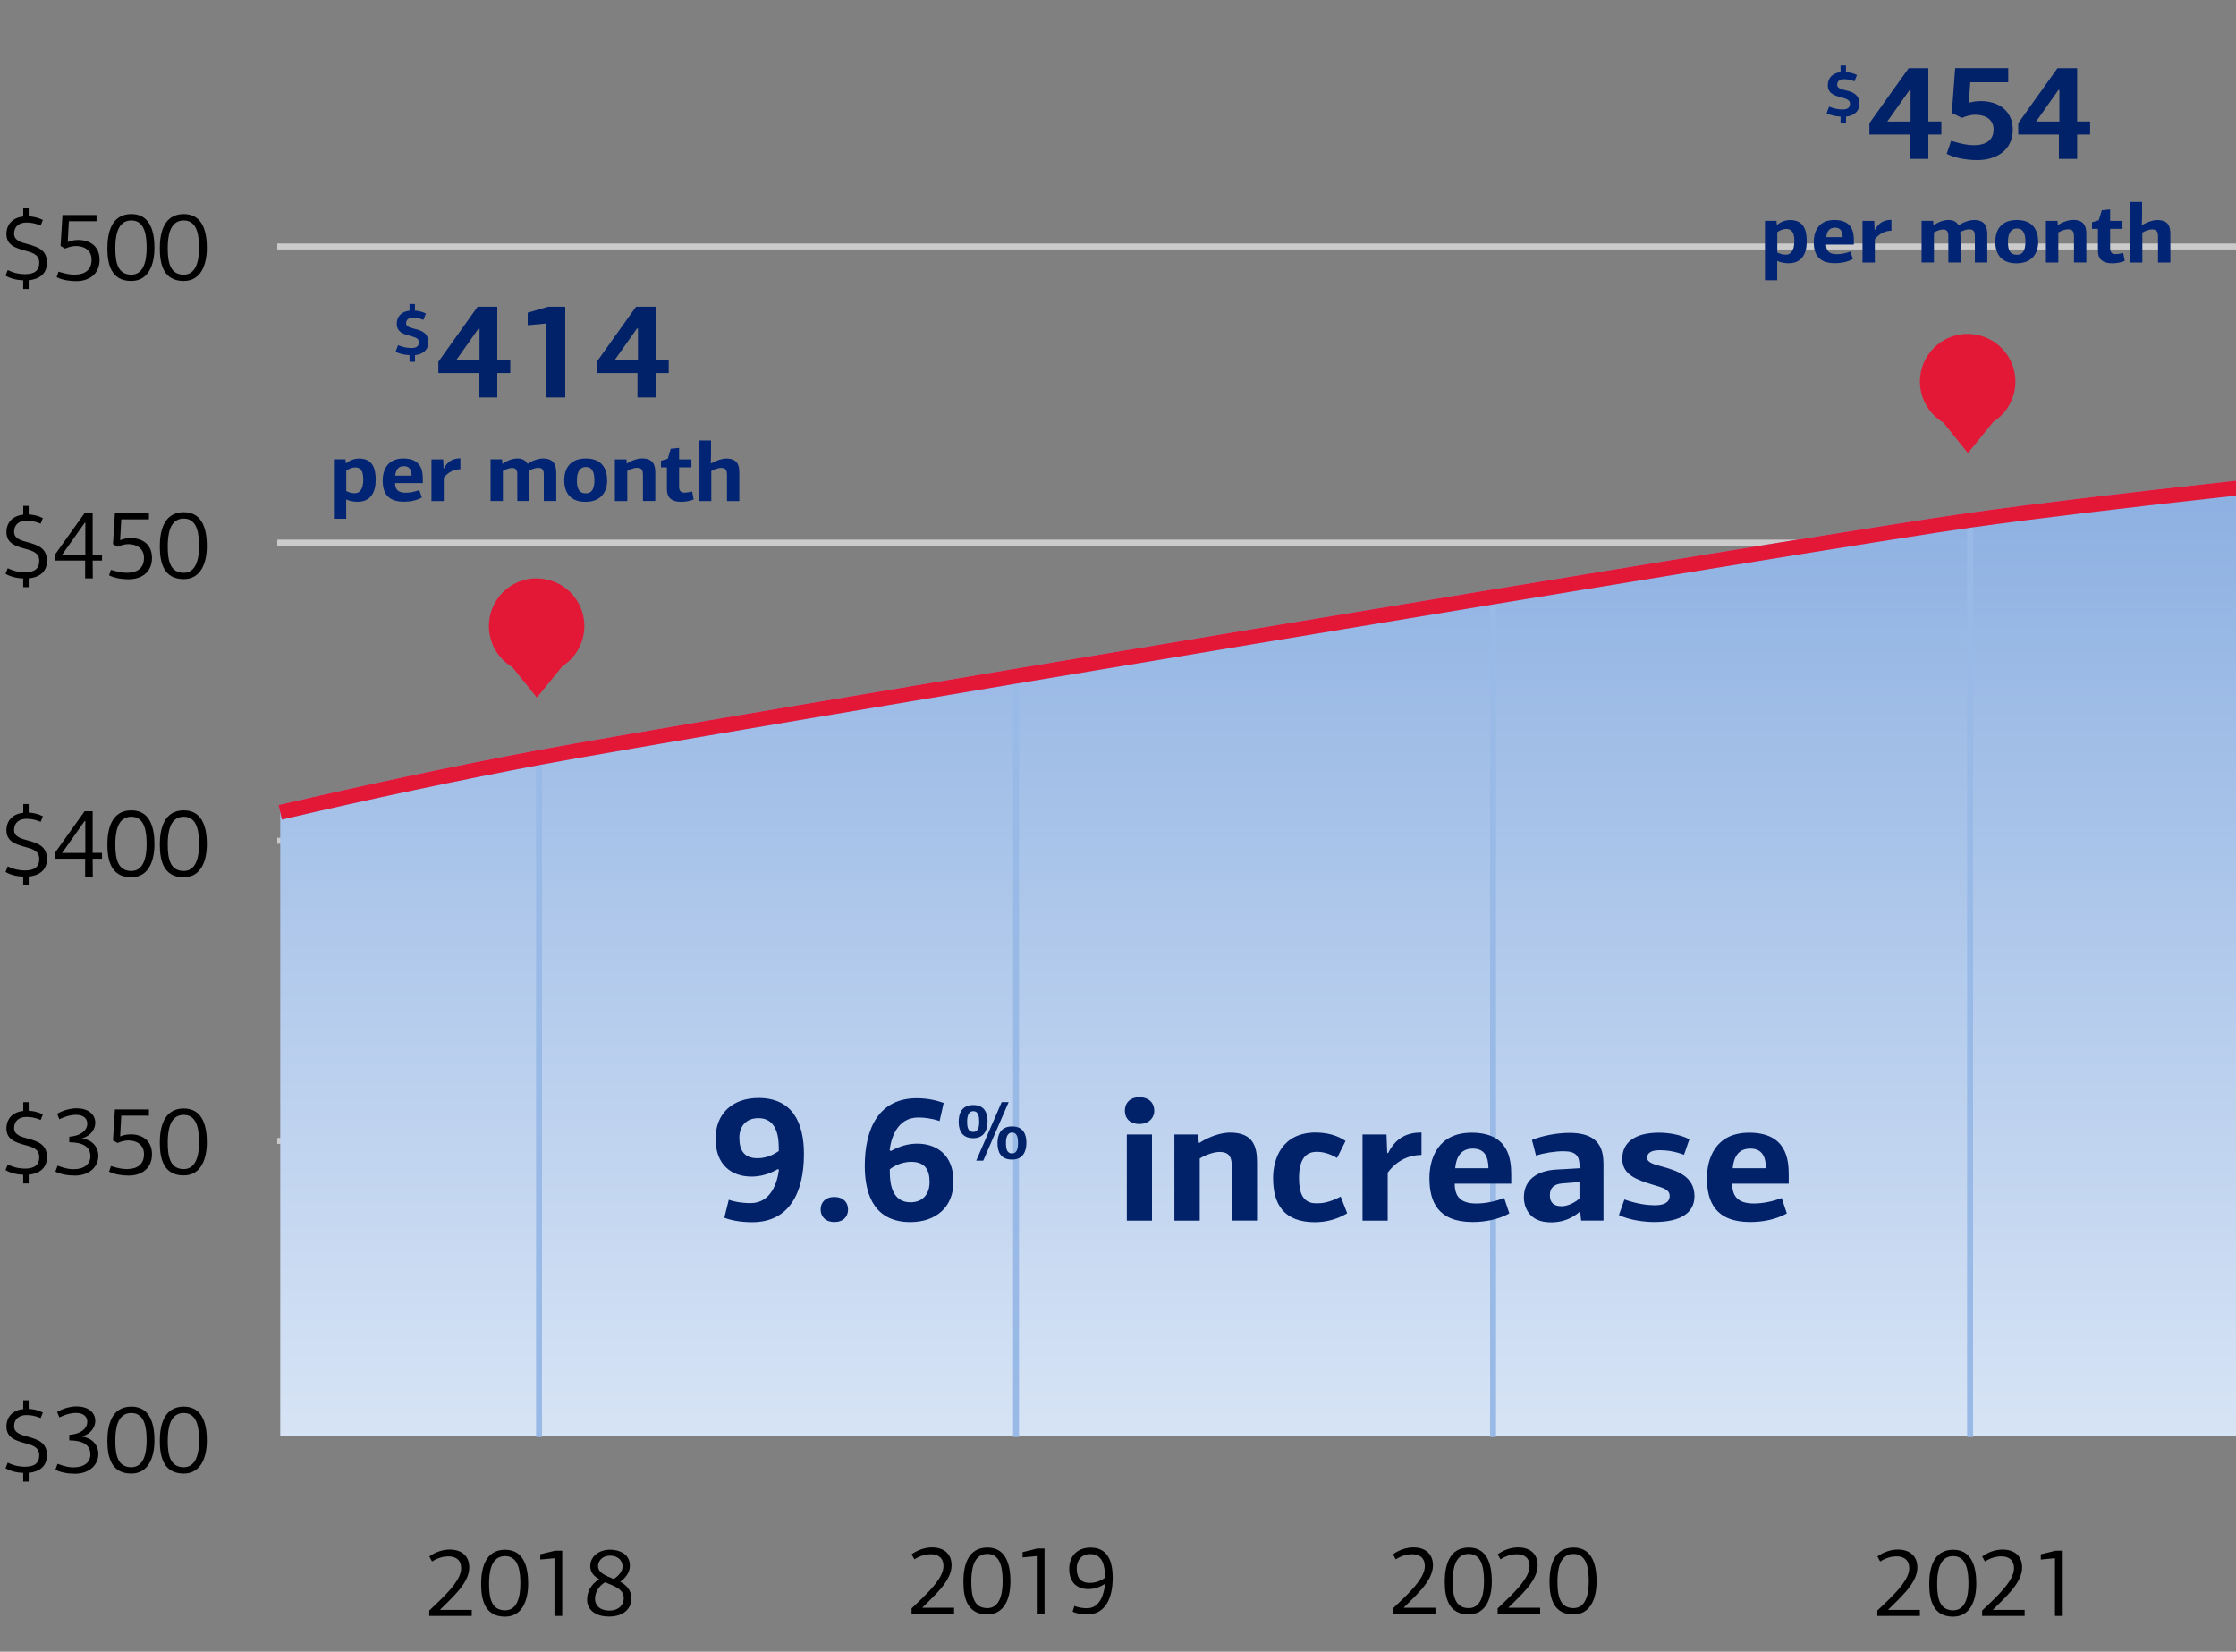 <?xml version="1.0" encoding="UTF-8"?><svg id="uuid-1347f463-513b-49c0-818a-7a4666870ca3" xmlns="http://www.w3.org/2000/svg" width="375" height="277" xmlns:xlink="http://www.w3.org/1999/xlink" viewBox="0 0 375 277"><rect x="0" y="0" width="375" height="277" fill="#808080" stroke="none"/><defs><linearGradient id="uuid-f8d9ec88-48c8-4778-af63-7e31d06e4111" x1="-1015.4" y1="1001.17" x2="-1015.4" y2="999.32" gradientTransform="translate(333465.49 159250.32) scale(328.2 -159.01)" gradientUnits="userSpaceOnUse"><stop offset="0" stop-color="#80a8e0" stop-opacity=".99"/><stop offset=".91" stop-color="#fcfdfe"/><stop offset="1" stop-color="#fff"/></linearGradient></defs><g id="uuid-6adaec43-c133-4343-a82e-13cee3e9d6a2"><g id="uuid-3313c9ee-c567-4353-a840-ef9103933e92"><g id="uuid-fda3e62c-b7d6-483c-bdb8-26d5fbf7ec20"><path id="uuid-349be586-61da-4497-8ecf-d80d0e489ce5" d="m3.9,198.47h.91v-1.47c1.78-.16,3.07-1.09,3.07-2.96,0-2.21-1.73-2.67-3.2-3.09-1.14-.3-2.32-.62-2.32-1.76,0-1.25.9-1.87,2.06-1.87.66,0,1.39.08,2.4.5l.37-.93c-.77-.4-1.65-.58-2.38-.61v-1.44h-.91v1.47c-1.7.18-2.82,1.25-2.82,2.93,0,1.94,1.62,2.38,3.36,2.86,1.23.34,2.14.72,2.14,1.94,0,1.42-.91,1.94-2.4,1.94-.74,0-1.7-.11-2.88-.69l-.37.94c.85.51,1.94.75,2.96.78v1.46Z"/><path id="uuid-e8ceeb69-274e-4de7-9bd5-222966543b38" d="m13.82,190.89c1.55-.45,2.16-1.68,2.16-2.59,0-1.25-.96-2.43-3.17-2.43-.93,0-2.13.29-3.23.91l.38.93c1.25-.61,2.14-.75,2.78-.75,1.33,0,1.9.67,1.9,1.49,0,.96-.86,2.03-3.02,2.18v.93c2.32.02,3.54.78,3.54,2.38-.02,1.28-1.04,2.14-2.8,2.14-.58,0-1.33-.06-2.7-.59l-.37.99c.82.43,2.03.67,3.26.67,2.46,0,3.94-1.5,3.94-3.31,0-1.54-1.07-2.67-2.67-2.9v-.05Z"/><path id="uuid-3b0185bc-933c-4451-814e-ad4462b9c2f3" d="m21.54,191.26c1.42,0,2.61.75,2.61,2.3,0,1.71-1.12,2.5-2.88,2.5-.66,0-1.49-.13-2.66-.5l-.32.93c.98.48,2.18.66,3.31.66,2.08,0,3.89-1.15,3.89-3.57s-1.78-3.34-3.55-3.34c-.99,0-1.47.24-1.79.35l.19-3.49h4.64v-1.04h-5.71c-.03.72-.29,4.46-.32,5.2l.77.43c.58-.27,1.25-.43,1.82-.43Z"/><path id="uuid-035608cb-f9a2-4ea3-abf2-6bdb977fbe9e" d="m34.69,191.58c0-2.34-.5-5.68-3.87-5.68s-4.02,3.22-4.02,5.73c0,2.75.67,5.49,4,5.49,2.98,0,3.89-2.86,3.89-5.54Zm-1.31.05c0,2.11-.5,4.43-2.56,4.43-2.24,0-2.69-1.97-2.69-4.4,0-1.9.27-4.69,2.69-4.69s2.56,2.91,2.56,4.66Z"/></g><g id="uuid-e930c0c8-e6b8-4ec9-b0fd-4bfdc4be0419"><path id="uuid-f676c072-7ece-4728-aa46-8dba607e182a" d="m3.9,248.47h.91v-1.47c1.78-.16,3.07-1.09,3.07-2.96,0-2.21-1.73-2.67-3.2-3.09-1.14-.3-2.32-.62-2.32-1.76,0-1.25.9-1.87,2.06-1.87.66,0,1.39.08,2.4.5l.37-.93c-.77-.4-1.65-.58-2.38-.61v-1.44h-.91v1.47c-1.7.18-2.82,1.25-2.82,2.93,0,1.94,1.62,2.38,3.36,2.86,1.23.34,2.14.72,2.14,1.94,0,1.42-.91,1.94-2.4,1.94-.74,0-1.7-.11-2.88-.69l-.37.94c.85.51,1.94.75,2.96.78v1.46Z"/><path id="uuid-ec621caf-04dc-402c-b5a4-3a8650b6a7f1" d="m13.82,240.89c1.55-.45,2.16-1.68,2.16-2.59,0-1.25-.96-2.43-3.17-2.43-.93,0-2.13.29-3.23.91l.38.93c1.25-.61,2.14-.75,2.78-.75,1.33,0,1.9.67,1.9,1.49,0,.96-.86,2.03-3.02,2.18v.93c2.32.02,3.54.78,3.54,2.38-.02,1.28-1.04,2.14-2.8,2.14-.58,0-1.33-.06-2.7-.59l-.37.99c.82.43,2.03.67,3.26.67,2.46,0,3.94-1.5,3.94-3.31,0-1.54-1.07-2.67-2.67-2.9v-.05Z"/><path id="uuid-602d0296-bfb7-4938-927d-cffe72834e52" d="m25.9,241.58c0-2.34-.5-5.68-3.87-5.68s-4.02,3.22-4.02,5.73c0,2.75.67,5.49,4,5.49,2.98,0,3.89-2.86,3.89-5.54Zm-1.31.05c0,2.11-.5,4.43-2.56,4.43-2.24,0-2.69-1.97-2.69-4.4,0-1.9.27-4.69,2.69-4.69s2.56,2.91,2.56,4.66Z"/><path id="uuid-09e832dd-7f9d-487b-936d-17260e376e3e" d="m34.69,241.58c0-2.34-.5-5.68-3.87-5.68s-4.02,3.22-4.02,5.73c0,2.75.67,5.49,4,5.49,2.98,0,3.89-2.86,3.89-5.54Zm-1.31.05c0,2.11-.5,4.43-2.56,4.43-2.24,0-2.69-1.97-2.69-4.4,0-1.9.27-4.69,2.69-4.69s2.56,2.91,2.56,4.66Z"/></g><g id="uuid-6ba720d6-4e78-43c6-98ec-4038680f6d44"><path id="uuid-46588e15-18cf-4b64-a4fd-8e8134e99736" d="m3.9,98.47h.91v-1.47c1.78-.16,3.07-1.09,3.07-2.96,0-2.21-1.73-2.67-3.2-3.09-1.14-.3-2.32-.62-2.32-1.76,0-1.25.9-1.87,2.06-1.87.66,0,1.39.08,2.4.5l.37-.93c-.77-.4-1.65-.58-2.38-.61v-1.44h-.91v1.47c-1.7.18-2.82,1.25-2.82,2.93,0,1.94,1.62,2.38,3.36,2.86,1.23.34,2.14.72,2.14,1.94,0,1.42-.91,1.94-2.4,1.94-.74,0-1.7-.11-2.88-.69l-.37.94c.85.51,1.94.75,2.96.78v1.46Z"/><path id="uuid-49785d1c-a3dc-4cf6-985f-4ae1fad5e86e" d="m14.18,86.06l-5.02,7.04v.91h5.12v2.99h1.28l-.02-2.99h1.57v-.98h-1.57v-6.98h-1.36Zm.13,1.6v5.38h-3.9l3.81-5.38h.1Z"/><path id="uuid-819920c6-4872-4b11-b5e3-d8096cbcb346" d="m21.54,91.26c1.42,0,2.61.75,2.61,2.3,0,1.71-1.12,2.5-2.88,2.5-.66,0-1.49-.13-2.66-.5l-.32.93c.98.48,2.18.66,3.31.66,2.08,0,3.89-1.15,3.89-3.57s-1.78-3.34-3.55-3.34c-.99,0-1.47.24-1.79.35l.19-3.49h4.64v-1.04h-5.71c-.03.72-.29,4.46-.32,5.2l.77.43c.58-.27,1.25-.43,1.82-.43Z"/><path id="uuid-286cae73-0eca-4901-967d-49537c56ba5c" d="m34.69,91.58c0-2.34-.5-5.68-3.87-5.68s-4.02,3.22-4.02,5.73c0,2.75.67,5.49,4,5.49,2.98,0,3.89-2.86,3.89-5.54Zm-1.31.05c0,2.11-.5,4.43-2.56,4.43-2.24,0-2.69-1.97-2.69-4.4,0-1.9.27-4.69,2.69-4.69s2.56,2.91,2.56,4.66Z"/></g><g id="uuid-c5de6746-f0c5-4f2d-bab5-a5ec7dd0d96c"><path id="uuid-d706ee07-16cd-4099-adcc-18215c2f6a61" d="m3.9,148.47h.91v-1.47c1.78-.16,3.07-1.09,3.07-2.96,0-2.21-1.73-2.67-3.2-3.09-1.14-.3-2.32-.62-2.32-1.76,0-1.25.9-1.87,2.06-1.87.66,0,1.39.08,2.4.5l.37-.93c-.77-.4-1.65-.58-2.38-.61v-1.44h-.91v1.47c-1.7.18-2.82,1.25-2.82,2.93,0,1.94,1.62,2.38,3.36,2.86,1.23.34,2.14.72,2.14,1.94,0,1.42-.91,1.94-2.4,1.94-.74,0-1.7-.11-2.88-.69l-.37.94c.85.51,1.94.75,2.96.78v1.46Z"/><path id="uuid-3bb3e03c-335d-49e3-a5e4-c99a31937f36" d="m14.18,136.06l-5.02,7.04v.91h5.12v2.99h1.28l-.02-2.99h1.57v-.98h-1.57v-6.98h-1.36Zm.13,1.6v5.38h-3.9l3.81-5.38h.1Z"/><path id="uuid-12393753-948f-4174-aaa7-0a95e79c58cb" d="m25.9,141.58c0-2.34-.5-5.68-3.87-5.68s-4.02,3.22-4.02,5.73c0,2.75.67,5.49,4,5.49,2.98,0,3.89-2.86,3.89-5.54Zm-1.31.05c0,2.11-.5,4.43-2.56,4.43-2.24,0-2.69-1.97-2.69-4.4,0-1.9.27-4.69,2.69-4.69s2.56,2.91,2.56,4.66Z"/><path id="uuid-71bdaf4d-598e-439d-a8ab-dc08b53587f4" d="m34.69,141.58c0-2.34-.5-5.68-3.87-5.68s-4.02,3.22-4.02,5.73c0,2.75.67,5.49,4,5.49,2.98,0,3.89-2.86,3.89-5.54Zm-1.31.05c0,2.11-.5,4.43-2.56,4.43-2.24,0-2.69-1.97-2.69-4.4,0-1.9.27-4.69,2.69-4.69s2.56,2.91,2.56,4.66Z"/></g><g id="uuid-03ea7431-4dd9-4340-b27b-da78d8001487"><path id="uuid-3df3545c-70a4-464f-bf05-eac27cba84dc" d="m3.9,48.47h.91v-1.47c1.78-.16,3.07-1.09,3.07-2.96,0-2.21-1.73-2.67-3.2-3.09-1.14-.3-2.32-.62-2.32-1.76,0-1.25.9-1.87,2.06-1.87.66,0,1.39.08,2.4.5l.37-.93c-.77-.4-1.65-.58-2.38-.61v-1.44h-.91v1.47c-1.7.18-2.82,1.25-2.82,2.93,0,1.94,1.62,2.38,3.36,2.86,1.23.34,2.14.72,2.14,1.94,0,1.42-.91,1.94-2.4,1.94-.74,0-1.7-.11-2.88-.69l-.37.94c.85.51,1.94.75,2.96.78v1.46Z"/><path id="uuid-2467d9ac-ce79-44b5-98e0-01297e4501aa" d="m12.75,41.26c1.42,0,2.61.75,2.61,2.3,0,1.71-1.12,2.5-2.88,2.5-.66,0-1.49-.13-2.66-.5l-.32.93c.98.48,2.18.66,3.31.66,2.08,0,3.89-1.15,3.89-3.57s-1.78-3.34-3.55-3.34c-.99,0-1.47.24-1.79.35l.19-3.49h4.64v-1.04h-5.71c-.03.72-.29,4.46-.32,5.2l.77.43c.58-.27,1.25-.43,1.82-.43Z"/><path id="uuid-8bd0a683-b0b9-4aac-81e7-c74a7dc6b1b3" d="m25.9,41.58c0-2.34-.5-5.68-3.87-5.68s-4.02,3.22-4.02,5.73c0,2.75.67,5.49,4,5.49,2.98,0,3.89-2.86,3.89-5.54Zm-1.31.05c0,2.11-.5,4.43-2.56,4.43-2.24,0-2.69-1.97-2.69-4.4,0-1.9.27-4.69,2.69-4.69s2.56,2.91,2.56,4.66Z"/><path id="uuid-fe4a2eb8-2b0f-4d08-8d3f-096dfa21873c" d="m34.69,41.58c0-2.34-.5-5.68-3.87-5.68s-4.02,3.22-4.02,5.73c0,2.75.67,5.49,4,5.49,2.98,0,3.89-2.86,3.89-5.54Zm-1.31.05c0,2.11-.5,4.43-2.56,4.43-2.24,0-2.69-1.97-2.69-4.4,0-1.9.27-4.69,2.69-4.69s2.56,2.91,2.56,4.66Z"/></g><line id="uuid-2fe6f43d-2be1-4875-83a2-0b5dd40bc749" x1="47" y1="41.34" x2="374.94" y2="41.34" style="fill:none; stroke:#cbcbcb; stroke-linecap:square;"/><line id="uuid-7c71bd8c-2af0-4687-97bf-83ee98527fd2" x1="47" y1="91" x2="375" y2="91" style="fill:none; stroke:#cbcbcb; stroke-linecap:square;"/><line id="uuid-9be85e2f-0999-45ae-be64-d8f1207f4181" x1="47" y1="141" x2="375" y2="141" style="fill:none; stroke:#cbcbcb; stroke-linecap:square;"/><line id="uuid-c16c9c28-00bb-4cd3-b139-ddb11cd2597f" x1="47" y1="191.34" x2="374.97" y2="191.34" style="fill:none; stroke:#cbcbcb; stroke-linecap:square;"/></g><path id="uuid-3a58fcd8-3467-4c69-9a36-cdabfb410bdd" d="m90.54,127.01c21.2-4.01,216.95-36.59,240.04-39.8,11.11-1.54,25.98-3.33,44.62-5.37l-.2,159.01H47v-104.63c14.89-3.47,29.4-6.54,43.54-9.21Z" style="fill:url(#uuid-f8d9ec88-48c8-4778-af63-7e31d06e4111); fill-rule:evenodd;"/><g id="uuid-0b6acf92-8123-436e-a3f1-daa3a8c65f2f"><g id="uuid-5af4331f-5b26-4d72-8019-980d04494108"><path id="uuid-937ace8c-7dda-43f4-a82b-01d6b220f6aa" d="m79.12,271v-1.01h-5.28s0-.03-.02-.05c1.65-1.71,4.88-4.32,4.88-7.06,0-2.03-1.38-3.01-3.28-3.01-.96,0-2.22.29-3.42,1.15.16.29.3.58.46.85,1.07-.69,2.08-.86,2.74-.86,1.26,0,2.14.62,2.14,2,0,1.74-1.94,3.82-3.81,5.62l-1.54,1.47v.9h7.12Z"/><path id="uuid-31a322ef-ea2e-4cd7-8bf9-c50018a86c88" d="m88.58,265.58c0-2.34-.5-5.68-3.87-5.68s-4.02,3.22-4.02,5.73c0,2.75.67,5.49,4,5.49,2.98,0,3.89-2.86,3.89-5.54Zm-1.31.05c0,2.11-.5,4.43-2.56,4.43-2.24,0-2.69-1.97-2.69-4.4,0-1.9.27-4.69,2.69-4.69s2.56,2.91,2.56,4.66Z"/><polygon id="uuid-8c90fe83-3932-4f9a-bbab-07dfb96c5f8e" points="92.99 271 94.29 271 94.29 260.06 93.07 260.06 90.61 260.66 90.61 261.54 92.99 261.32 92.99 271"/><path id="uuid-af16913e-720c-4c0f-b0e6-267d181381d5" d="m100.29,262.63c0-.61.51-1.73,2.02-1.73s2.1.99,2.1,1.79c0,.64-.35,1.34-1.47,2.13-1.34-.58-2.64-1.02-2.64-2.19Zm1.92,7.47c-1.71,0-2.42-.96-2.42-1.97,0-.91.42-1.98,1.68-2.78,1.89.77,3.14,1.26,3.14,2.69,0,1.06-.8,2.06-2.4,2.06Zm3.42-7.57c0-1.92-1.78-2.64-3.3-2.64-1.98,0-3.34,1.22-3.34,2.72,0,1.02.5,1.65,1.5,2.24-1.49.9-2.03,2.26-2.03,3.42,0,1.6,1.25,2.83,3.7,2.83s3.73-1.36,3.73-3.02c0-1.33-.78-2.24-1.87-2.8,1.26-.93,1.62-1.92,1.62-2.75Z"/></g><g id="uuid-2a37724a-9a40-475d-a787-3e38af4b0fd0"><path id="uuid-f5e01fad-9fd7-4f4f-8089-ec4d128582cb" d="m160.01,270.64v-1.01h-5.28s0-.03-.02-.05c1.65-1.71,4.88-4.32,4.88-7.06,0-2.03-1.38-3.01-3.28-3.01-.96,0-2.22.29-3.42,1.15.16.29.3.58.46.85,1.07-.69,2.08-.86,2.74-.86,1.26,0,2.14.62,2.14,2,0,1.74-1.94,3.82-3.81,5.62l-1.54,1.47v.9h7.12Z"/><path id="uuid-9ce7d136-8e8a-4ee8-a263-c81c7135ff58" d="m169.46,265.21c0-2.34-.5-5.68-3.87-5.68s-4.02,3.22-4.02,5.73c0,2.75.67,5.49,4,5.49,2.98,0,3.89-2.86,3.89-5.54Zm-1.31.05c0,2.11-.5,4.43-2.56,4.43-2.24,0-2.69-1.97-2.69-4.4,0-1.9.27-4.69,2.69-4.69s2.56,2.91,2.56,4.66Z"/><polygon id="uuid-7211aaf3-cf10-40e1-9595-dde6a6211325" points="173.88 270.64 175.18 270.64 175.18 259.69 173.96 259.69 171.5 260.3 171.5 261.18 173.88 260.96 173.88 270.64"/><path id="uuid-51998a8e-6c6b-4cf1-b56a-60e04484a515" d="m185.3,265.73c-.08,1.2-.66,3.98-2.99,3.98-.51,0-1.33-.06-2.13-.38l-.29.96c.45.24,1.38.46,2.46.46,2.91,0,4.26-2.56,4.26-6.11,0-2.82-.82-5.1-3.71-5.1-2.14,0-3.58,1.33-3.58,3.57,0,2.42,1.46,3.39,3.18,3.39,1.06,0,1.98-.34,2.72-.82l.08.05Zm-4.72-2.7c0-1.41.82-2.4,2.29-2.4,2.16,0,2.43,2.24,2.43,3.6v.38c-.11.05-.99.85-2.54.85-1.65,0-2.18-1.01-2.18-2.43Z"/></g><g id="uuid-94152d05-6453-4143-8bca-00223f5ac857"><path id="uuid-bc564cb3-d951-40ef-ba39-d47a417981c5" d="m240.74,270.64v-1.01h-5.28s0-.03-.02-.05c1.65-1.71,4.88-4.32,4.88-7.06,0-2.03-1.38-3.01-3.28-3.01-.96,0-2.22.29-3.42,1.15.16.29.3.58.46.85,1.07-.69,2.08-.86,2.74-.86,1.26,0,2.14.62,2.14,2,0,1.74-1.94,3.82-3.81,5.62l-1.54,1.47v.9h7.12Z"/><path id="uuid-5d6aa31d-ca36-4383-8bcf-31f0c8bf6760" d="m250.19,265.21c0-2.34-.5-5.68-3.87-5.68s-4.02,3.22-4.02,5.73c0,2.75.67,5.49,4,5.49,2.98,0,3.89-2.86,3.89-5.54Zm-1.31.05c0,2.11-.5,4.43-2.56,4.43-2.24,0-2.69-1.97-2.69-4.4,0-1.9.27-4.69,2.69-4.69s2.56,2.91,2.56,4.66Z"/><path id="uuid-d3698c5d-4053-4a64-9f27-651e85b4f971" d="m258.3,270.64v-1.01h-5.28s0-.03-.02-.05c1.65-1.71,4.88-4.32,4.88-7.06,0-2.03-1.38-3.01-3.28-3.01-.96,0-2.22.29-3.42,1.15.16.29.3.58.46.85,1.07-.69,2.08-.86,2.74-.86,1.26,0,2.14.62,2.14,2,0,1.74-1.94,3.82-3.81,5.62l-1.54,1.47v.9h7.12Z"/><path id="uuid-1fd82a98-fe65-40a2-a4b4-a2f35fc16628" d="m267.76,265.21c0-2.34-.5-5.68-3.87-5.68s-4.02,3.22-4.02,5.73c0,2.75.67,5.49,4,5.49,2.98,0,3.89-2.86,3.89-5.54Zm-1.31.05c0,2.11-.5,4.43-2.56,4.43-2.24,0-2.69-1.97-2.69-4.4,0-1.9.27-4.69,2.69-4.69s2.56,2.91,2.56,4.66Z"/></g><g id="uuid-10c8b77c-57d2-49cd-a38f-32a974639013"><path id="uuid-fa7e83ca-e283-4a8c-b7ac-7383fff841e3" d="m321.98,271v-1.01h-5.28s0-.03-.02-.05c1.65-1.71,4.88-4.32,4.88-7.06,0-2.03-1.38-3.01-3.28-3.01-.96,0-2.22.29-3.42,1.15.16.29.3.58.46.85,1.07-.69,2.08-.86,2.74-.86,1.26,0,2.14.62,2.14,2,0,1.74-1.94,3.82-3.81,5.62l-1.54,1.47v.9h7.12Z"/><path id="uuid-b127ee70-6239-4283-bd55-d5df96c3644d" d="m331.44,265.58c0-2.34-.5-5.68-3.87-5.68s-4.02,3.22-4.02,5.73c0,2.75.67,5.49,4,5.49,2.98,0,3.89-2.86,3.89-5.54Zm-1.31.05c0,2.11-.5,4.43-2.56,4.43-2.24,0-2.69-1.97-2.69-4.4,0-1.9.27-4.69,2.69-4.69s2.56,2.91,2.56,4.66Z"/><path id="uuid-bc869723-f5eb-4459-adeb-a68819a3263c" d="m339.55,271v-1.01h-5.28s0-.03-.02-.05c1.65-1.71,4.88-4.32,4.88-7.06,0-2.03-1.38-3.01-3.28-3.01-.96,0-2.22.29-3.42,1.15.16.29.3.58.46.85,1.07-.69,2.08-.86,2.74-.86,1.26,0,2.14.62,2.14,2,0,1.74-1.94,3.82-3.81,5.62l-1.54,1.47v.9h7.12Z"/><polygon id="uuid-8c101348-6637-450a-a994-286dc5cf72d7" points="344.64 271 345.94 271 345.94 260.06 344.72 260.06 342.26 260.66 342.26 261.54 344.64 261.32 344.64 271"/></g><line id="uuid-2cece583-ba50-4bf5-9552-75bfac52ab6e" x1="90.4" y1="127" x2="90.4" y2="241" style="fill:none; stroke:#99bae7;"/><line id="uuid-8e1dda09-3870-46f8-ba67-e38590196985" x1="250.4" y1="100.5" x2="250.4" y2="241" style="fill:none; stroke:#99bae7;"/><line id="uuid-fb608f6c-0402-4e98-bdc0-59857925a514" x1="170.4" y1="113.5" x2="170.4" y2="241" style="fill:none; stroke:#99bae7;"/><line id="uuid-da0a3dbf-9213-49e3-ae6b-c559b3411373" x1="330.4" y1="87" x2="330.4" y2="241" style="fill:none; stroke:#99bae7;"/></g><g id="uuid-6e28ea65-073f-4c52-999b-3c8324632f2f"><path id="uuid-3326d4b6-3d3b-4ba8-89a7-20753f76624c" d="m47,136.22c14.89-3.47,29.4-6.54,43.54-9.21,21.2-4.01,216.95-36.59,240.04-39.8,11.11-1.54,25.98-3.33,44.62-5.37" style="fill:none; stroke:#80a8e0; stroke-width:2.5px;"/><path id="uuid-9f35a1ee-237c-411b-943b-7aa43fc5e024" d="m47,136.22c14.89-3.47,29.4-6.54,43.54-9.21,21.2-4.01,216.95-36.59,240.04-39.8,11.11-1.54,25.98-3.33,44.62-5.37" style="fill:none; stroke:#e31837; stroke-width:2.5px;"/><path id="uuid-eafad157-b9fd-4153-a940-d875132734ed" d="m89.99,97c1.58,0,3.13.47,4.45,1.34,1.32.88,2.34,2.13,2.95,3.59.61,1.46.77,3.07.46,4.62-.31,1.55-1.07,2.98-2.19,4.1-.41.41-.86.77-1.35,1.08l-4.27,5.26-4.1-5.1c-1.03-.61-1.92-1.44-2.6-2.45-.88-1.32-1.35-2.86-1.35-4.45,0-1.05.2-2.09.61-3.06.4-.97.99-1.85,1.73-2.6.74-.74,1.62-1.33,2.59-1.73.97-.4,2.01-.61,3.06-.61Z" style="fill:#e31837; fill-rule:evenodd;"/><path id="uuid-b1a796df-f402-4283-a2b0-14da904b0914" d="m329.99,56c1.58,0,3.13.47,4.45,1.34,1.32.88,2.34,2.13,2.95,3.59.61,1.46.77,3.07.46,4.62-.31,1.55-1.07,2.98-2.19,4.1-.41.41-.86.77-1.35,1.08l-4.27,5.26-4.1-5.1c-1.03-.61-1.92-1.44-2.6-2.45-.88-1.32-1.35-2.86-1.35-4.45,0-1.05.2-2.09.61-3.06.4-.97.99-1.85,1.73-2.6.74-.74,1.62-1.33,2.59-1.73.97-.4,2.01-.61,3.06-.61Z" style="fill:#e31837; fill-rule:evenodd;"/></g><g id="uuid-c47556f2-62c8-480a-b6bf-13da8cdeb919"><g id="uuid-0fd32b9a-efd8-49ce-ba2d-27f16775653d"><path id="uuid-743d8925-3f29-491d-a011-46872b805b0b" d="m80.1,51.44l-6.58,9.22v1.9h6.82v4.09h3.06v-4.09h2.18v-2.19h-2.18v-8.93h-3.31Zm.32,3.65v5.29h-3.9l3.74-5.29h.16Z" style="fill:#012169;"/><polygon id="uuid-6721fafa-08ea-4f70-a444-128f70c1c190" points="91.65 66.65 94.8 66.65 94.8 51.44 91.94 51.44 88.5 52.44 88.5 54.54 91.65 54.25 91.65 66.65" style="fill:#012169;"/><path id="uuid-cf786c3d-7021-4f85-8007-b7a71957fc07" d="m106.67,51.44l-6.58,9.22v1.9h6.82v4.09h3.06v-4.09h2.18v-2.19h-2.18v-8.93h-3.31Zm.32,3.65v5.29h-3.9l3.74-5.29h.16Z" style="fill:#012169;"/></g><g id="uuid-eb33d9a4-a8b2-4a3f-8631-75c1de7eece4"><path id="uuid-88cbeae3-ba5a-4b29-90e6-b11428c9b692" d="m68.69,60.67h.91v-1.11c1.36-.14,2.24-.92,2.24-2.14,0-1.71-1.38-2.05-2.33-2.28-.72-.18-1.4-.35-1.4-.92,0-.61.43-.93,1.08-.93.51,0,1.01.03,1.82.35l.42-1.06c-.55-.3-1.24-.44-1.84-.49v-1.11h-.91v1.12c-1.37.15-2.14,1-2.14,2.18,0,1.49,1.22,1.78,2.57,2.14.69.2,1.15.41,1.15.98,0,.7-.5.96-1.24.96-.47,0-1.28-.06-2.26-.48l-.42,1.11c.69.36,1.54.53,2.34.56v1.09Z" style="fill:#012574;"/></g><g id="uuid-5a373498-40f0-49b6-8be1-1c2091f2d192"><path id="uuid-253caafe-d718-4988-827a-6ca504f3a637" d="m57.98,77.63l-.04-.6h-1.94v9.97h2.06v-3.26c.58.33,1.43.41,1.91.41,2.23,0,3.04-1.62,3.04-3.68s-.61-3.57-2.81-3.57c-.65,0-1.45.23-2.14.78l-.07-.06Zm1.51,5.09c-.48,0-1.1-.18-1.42-.38v-3.41c.32-.26,1.01-.54,1.46-.54.78,0,1.4.37,1.4,2,0,1.82-.72,2.33-1.45,2.33Z" style="fill:#012574;"/><path id="uuid-64f468e3-6601-438d-a6a2-b7d115697ae8" d="m67.65,76.89c-2.81,0-3.47,2.15-3.47,3.68,0,1.92.69,3.57,3.56,3.57.98,0,2.07-.18,3.01-.7l-.42-1.25c-.74.27-1.52.44-2.29.44-1.27,0-1.78-.54-1.78-1.61h4.65v-.72c0-1.25-.2-3.41-3.26-3.41Zm.09,1.29c.98,0,1.27.67,1.29,1.59h-2.74c.07-.84.42-1.59,1.45-1.59Z" style="fill:#012574;"/><path id="uuid-e07e5339-88b2-49ac-a66a-a193b058632f" d="m74.39,78.53l-.06-1.49h-1.97v6.99h2.07v-3.9c.84-1.09,1.85-1.42,2.78-1.44v-1.82c-1.03,0-2.07.31-2.75,1.68l-.07-.03Z" style="fill:#012574;"/><path id="uuid-9e3a3dc9-e376-4769-851f-078db117cdd8" d="m93.29,84.03v-4.68c0-1.31-.35-2.46-2.24-2.46-.75,0-1.87.38-2.56.91-.36-.63-.91-.91-1.72-.91-.68,0-1.65.28-2.46.88l-.06-.03-.04-.71h-1.94v6.99h2.07v-5.03c.49-.3,1.09-.51,1.56-.51.55,0,.85.33.85.98,0,1.52.01,3.04.01,4.56h2.04v-4.17c0-.26-.01-.61-.06-.91.41-.27,1.07-.48,1.52-.48.74,0,.94.37.94,1.14v4.42h2.08Z" style="fill:#012574;"/><path id="uuid-bbdd68f2-96ee-4364-b422-390a162c09e2" d="m101.82,80.53c0-1.95-.91-3.64-3.56-3.64s-3.63,1.69-3.63,3.65.91,3.62,3.55,3.62,3.65-1.69,3.65-3.64Zm-2.14.01c0,1.15-.25,2.19-1.42,2.19-1.26,0-1.51-.95-1.51-2.19,0-1.09.32-2.22,1.51-2.22s1.42,1.11,1.42,2.22Z" style="fill:#012574;"/><path id="uuid-90a818d9-82c2-40ee-9226-df0f35e03320" d="m109.9,84.03v-4.75c0-1.31-.35-2.4-2.23-2.4-.68,0-1.68.3-2.5.84l-.06-.03-.04-.65h-1.95v6.99h2.08v-5.05c.48-.28,1.14-.53,1.62-.53.9,0,1.01.53,1.01,1.25v4.32h2.07Z" style="fill:#012574;"/><path id="uuid-3f235c73-aeaf-4f99-9a2b-08ea7d71100c" d="m112.49,75.26c-.09.24-.41,1.44-.51,1.68l-1.13.33v1.11h1v3.7c0,1.11.48,2.08,2.46,2.08.61,0,1.42-.13,2.03-.4l-.26-1.32c-.52.11-.97.18-1.23.18-.74,0-.96-.34-.96-1.08v-3.16h2.07v-1.34h-2.07v-1.92l-1.4.14Z" style="fill:#012574;"/><path id="uuid-6cd1eb7c-0eac-4162-b04a-ca7d96804290" d="m119.21,77.63l.04-1.49v-2.27h-2.04v10.16h2.08v-5.03c.48-.28,1.14-.53,1.62-.53.93,0,1.01.54,1.01,1.25v4.31h2.07v-4.73c0-1.31-.3-2.4-2.23-2.4-.67,0-1.65.33-2.45.8l-.12-.06Z" style="fill:#012574;"/></g></g><g id="uuid-d827d6fb-c467-4c7a-a93f-722a4a8ef28f"><g id="uuid-9eb66ad7-b073-478e-a10b-af529a6781d3"><path id="uuid-c8147abc-ee71-4aec-a8f5-37ce6dffafac" d="m320.1,11.44l-6.58,9.22v1.9h6.82v4.09h3.06v-4.09h2.18v-2.19h-2.18v-8.93h-3.31Zm.32,3.65v5.29h-3.9l3.74-5.29h.16Z" style="fill:#012169;"/><path id="uuid-12087dcc-1c55-42c5-afe5-8fa0ede2894d" d="m331.32,19.25c1.62,0,3.02.77,3.02,2.45,0,1.79-1.24,2.65-3.31,2.65-.95,0-2.03-.18-3.81-.73l-.74,2.17c1.58.84,3.76,1.06,5.11,1.06,3.27,0,5.97-1.68,5.97-5.09,0-3.23-2.43-4.8-5.4-4.8-.95,0-1.6.2-1.96.27l.23-3.43h6.37v-2.37h-8.9l-.56,7.52,1.69.82c.79-.33,1.58-.53,2.3-.53Z" style="fill:#012169;"/><path id="uuid-846b478f-854a-401b-9fbb-dfc0cec037d2" d="m345.06,11.44l-6.58,9.22v1.9h6.82v4.09h3.06v-4.09h2.18v-2.19h-2.18v-8.93h-3.31Zm.32,3.65v5.29h-3.9l3.74-5.29h.16Z" style="fill:#012169;"/></g><g id="uuid-05025c02-4683-480d-8be2-4b9715bf103d"><path id="uuid-9b0dd9bc-3742-4944-a8ae-59067aa75e6e" d="m308.69,20.67h.91v-1.11c1.36-.14,2.24-.92,2.24-2.14,0-1.71-1.38-2.05-2.33-2.28-.72-.18-1.4-.35-1.4-.92,0-.61.43-.93,1.08-.93.51,0,1.01.03,1.82.35l.42-1.06c-.55-.3-1.24-.44-1.84-.49v-1.11h-.91v1.12c-1.37.15-2.14,1-2.14,2.18,0,1.49,1.22,1.78,2.57,2.14.69.2,1.15.41,1.15.98,0,.7-.5.96-1.24.96-.47,0-1.28-.06-2.26-.48l-.42,1.11c.69.36,1.54.53,2.34.56v1.09Z" style="fill:#012574;"/></g><g id="uuid-0c3b434f-2e7b-4012-bdc3-cd15497f63ef"><path id="uuid-a7f3fd52-0ebd-4923-a3ea-925648d12e67" d="m297.98,37.63l-.04-.6h-1.94v9.97h2.06v-3.26c.58.33,1.43.41,1.91.41,2.23,0,3.04-1.62,3.04-3.68s-.61-3.57-2.81-3.57c-.65,0-1.45.23-2.14.78l-.07-.06Zm1.51,5.09c-.48,0-1.1-.18-1.42-.38v-3.41c.32-.26,1.01-.54,1.46-.54.78,0,1.4.37,1.4,2,0,1.82-.72,2.33-1.45,2.33Z" style="fill:#012574;"/><path id="uuid-84895e52-2473-43cc-b2ab-229cd8c8cae5" d="m307.65,36.89c-2.81,0-3.47,2.15-3.47,3.68,0,1.92.69,3.57,3.56,3.57.98,0,2.07-.18,3.01-.7l-.42-1.25c-.74.27-1.52.44-2.29.44-1.27,0-1.78-.54-1.78-1.61h4.65v-.72c0-1.25-.2-3.41-3.26-3.41Zm.09,1.29c.98,0,1.27.67,1.29,1.59h-2.74c.07-.84.42-1.59,1.45-1.59Z" style="fill:#012574;"/><path id="uuid-2b447f48-7356-4e14-8024-4948508bf921" d="m314.39,38.53l-.06-1.49h-1.97v6.99h2.07v-3.9c.84-1.09,1.85-1.42,2.78-1.44v-1.82c-1.03,0-2.07.31-2.75,1.68l-.07-.03Z" style="fill:#012574;"/><path id="uuid-0ffbb609-80e7-4e9d-b7e4-1b2b6eae96fc" d="m333.29,44.03v-4.68c0-1.31-.35-2.46-2.24-2.46-.75,0-1.87.38-2.56.91-.36-.63-.91-.91-1.72-.91-.68,0-1.65.28-2.46.88l-.06-.03-.04-.71h-1.94v6.99h2.07v-5.03c.49-.3,1.09-.51,1.56-.51.55,0,.85.33.85.98,0,1.52.01,3.04.01,4.56h2.04v-4.17c0-.26-.01-.61-.06-.91.41-.27,1.07-.48,1.52-.48.74,0,.94.37.94,1.14v4.42h2.08Z" style="fill:#012574;"/><path id="uuid-c6f47d65-07cd-49e7-ba6c-9a714a98d341" d="m341.82,40.53c0-1.95-.91-3.64-3.56-3.64s-3.63,1.69-3.63,3.65.91,3.62,3.55,3.62,3.65-1.69,3.65-3.64Zm-2.14.01c0,1.15-.25,2.19-1.42,2.19-1.26,0-1.51-.95-1.51-2.19,0-1.09.32-2.22,1.51-2.22s1.42,1.11,1.42,2.22Z" style="fill:#012574;"/><path id="uuid-0dc1b073-ada1-4f0d-a8e4-6ce28b570c3f" d="m349.9,44.03v-4.75c0-1.31-.35-2.4-2.23-2.4-.68,0-1.68.3-2.5.84l-.06-.03-.04-.65h-1.95v6.99h2.08v-5.05c.48-.28,1.14-.53,1.62-.53.9,0,1.01.53,1.01,1.25v4.32h2.07Z" style="fill:#012574;"/><path id="uuid-d929ac1f-2eb8-4c42-b361-d5d597dc95f8" d="m352.49,35.26c-.09.24-.41,1.44-.51,1.68l-1.13.33v1.11h1v3.7c0,1.11.48,2.08,2.46,2.08.61,0,1.42-.13,2.03-.4l-.26-1.32c-.52.11-.97.18-1.23.18-.74,0-.96-.34-.96-1.08v-3.16h2.07v-1.34h-2.07v-1.92l-1.4.14Z" style="fill:#012574;"/><path id="uuid-e66d4389-c8df-49e5-9e5c-649094985917" d="m359.21,37.63l.04-1.49v-2.27h-2.04v10.16h2.08v-5.03c.48-.28,1.14-.53,1.62-.53.93,0,1.01.54,1.01,1.25v4.31h2.07v-4.73c0-1.31-.3-2.4-2.23-2.4-.67,0-1.65.33-2.45.8l-.12-.06Z" style="fill:#012574;"/></g></g><g id="uuid-bff4dbc1-a870-4e0b-88ee-ad728ab18494"><g id="uuid-961f69d8-1a10-46d8-8117-736581f85f83"><path id="uuid-094d0779-1fe0-4d35-aa00-41c18f34c99d" d="m193.2,204.71v-14.45h-4.22v14.45h4.22Zm.38-18.44c0-1.29-.89-2.26-2.51-2.26-1.54,0-2.42.97-2.42,2.26s.86,2.23,2.42,2.23,2.51-1,2.51-2.23Z" style="fill:#012169;"/><path id="uuid-1a6f33f4-5d21-4342-b918-c51bcaeaaa50" d="m210.82,204.71v-9.81c0-2.7-.71-4.96-4.55-4.96-1.39,0-3.43.62-5.11,1.73l-.12-.06-.09-1.35h-3.99v14.45h4.25v-10.43c.97-.59,2.33-1.09,3.31-1.09,1.83,0,2.07,1.09,2.07,2.58v8.93h4.22Z" style="fill:#012169;"/><path id="uuid-afc3d9e0-2f6c-46a3-bb71-7b6ae5aaf267" d="m220.69,189.93c-5.76,0-7.18,4.49-7.18,7.64,0,4.46,1.86,7.4,7.03,7.4,1.98,0,3.87-.56,5.4-1.5l-1.09-2.79c-2.19,1.12-3.28,1.12-4.13,1.12-2.33,0-2.86-1.94-2.86-4.2,0-2.85.89-4.43,2.95-4.43.94,0,2.04.21,3.43,1.03l1.42-2.85c-1.39-.97-3.19-1.41-4.96-1.41Z" style="fill:#012169;"/><path id="uuid-ee644d04-b002-408c-a5ec-235cf5b0b0dd" d="m232.65,193.34l-.12-3.08h-4.02v14.45h4.22v-8.05c1.71-2.26,3.78-2.94,5.67-2.97v-3.76c-2.1,0-4.22.65-5.61,3.47l-.15-.06Z" style="fill:#012169;"/><path id="uuid-afa3fb9e-feb6-458f-b750-a3bd7dd28520" d="m246.82,189.96c-5.73,0-7.09,4.43-7.09,7.61,0,3.97,1.42,7.37,7.26,7.37,2.01,0,4.22-.38,6.14-1.44l-.86-2.58c-1.51.56-3.1.91-4.67.91-2.6,0-3.63-1.12-3.63-3.32h9.48v-1.5c0-2.58-.41-7.05-6.64-7.05Zm.18,2.67c2.01,0,2.6,1.38,2.63,3.29h-5.58c.15-1.73.86-3.29,2.95-3.29Z" style="fill:#012169;"/><path id="uuid-4b06f5cd-bdcb-4a5b-86b7-0287698f3998" d="m268.91,195.01c0-3.73-2.21-5.02-5.7-5.02-2.07,0-4.58.47-6.29,1.2.24.85.47,1.73.68,2.61,1.36-.44,3.19-.73,4.61-.73,2.16,0,2.69.85,2.69,2.5v.35c-1.12.09-2.83.15-3.96.23-3.04.18-5.37,1.64-5.37,4.64,0,1.67.89,4.2,4.49,4.2.83,0,2.86-.03,4.9-1.79.03.03.06.03.06.06l.15,1.44h3.75v-9.69Zm-4.02,3.23v2.76c-.94.82-2.1,1.29-2.98,1.29-1.39,0-1.98-.65-1.98-1.85s.65-1.85,2.04-1.97l2.92-.23Z" style="fill:#012169;"/><path id="uuid-f24168d3-1c13-4332-a04f-fe6f10151b25" d="m278.21,189.96c-3.99,0-6.14,1.62-6.14,4.38s2.57,3.55,5.23,4.38c1.3.41,2.72.68,2.72,1.82,0,1.2-1.09,1.59-2.45,1.59-.97,0-2.75-.12-5.14-.97l-.92,2.61c1.74.85,4.25,1.17,5.91,1.17,4.49,0,6.76-1.56,6.76-4.32,0-3.35-2.95-4.29-5.37-4.96-1.09-.29-2.57-.65-2.57-1.44,0-1.09,1.06-1.32,2.13-1.32,1.12,0,2.48.18,4.05.76.15-.32.77-2.29.92-2.58-1.54-.82-3.57-1.12-5.11-1.12Z" style="fill:#012169;"/><path id="uuid-1774587d-aaef-4cca-838c-2e817ecdec6c" d="m293.36,189.96c-5.73,0-7.09,4.43-7.09,7.61,0,3.97,1.42,7.37,7.26,7.37,2.01,0,4.22-.38,6.14-1.44l-.86-2.58c-1.51.56-3.1.91-4.67.91-2.6,0-3.63-1.12-3.63-3.32h9.48v-1.5c0-2.58-.41-7.05-6.64-7.05Zm.18,2.67c2.01,0,2.6,1.38,2.63,3.29h-5.58c.15-1.73.86-3.29,2.95-3.29Z" style="fill:#012169;"/></g><g id="uuid-d50acfea-e4ae-4c75-b4c1-c5f97fa4354b"><path id="uuid-5fd000e6-8be4-4f33-85ec-1d12731a54fc" d="m130.63,196.19c-.24,2-1.27,5.58-4.75,5.58-.89,0-2.27-.09-3.66-.56l-.74,3c.86.38,2.57.76,4.67.76,6.26,0,8.68-5.02,8.68-11.43,0-5.29-1.95-9.4-7.62-9.4-4.22,0-7.2,2.47-7.2,6.84s2.66,6.34,6.05,6.34c1.51,0,2.98-.44,4.4-1.26l.18.12Zm-6.64-5.32c0-2.03,1.15-3.35,3.22-3.35,2.95,0,3.4,2.94,3.4,4.93v.59c-.3.15-1.54,1.2-3.57,1.2-2.33,0-3.04-1.44-3.04-3.38Z" style="fill:#012169;"/><path id="uuid-f3941ff7-061c-4dfa-9ce1-a9f14d03dee1" d="m142.23,202.83c0-1.17-.8-2.09-2.3-2.09s-2.3.91-2.3,2.09.8,2.11,2.3,2.11,2.3-.91,2.3-2.11Z" style="fill:#012169;"/><path id="uuid-6c66b318-9e85-4a08-a0b0-3e7183f1b2ab" d="m149.2,192.9c.24-2,1.24-5.49,4.81-5.49.89,0,2.16.12,3.57.59.15-.56.53-2.44.68-3.03-.89-.32-2.42-.79-4.52-.79-6.29,0-8.71,4.99-8.71,11.37,0,5.29,1.95,9.4,7.65,9.4,4.22,0,7.23-2.44,7.23-6.81s-2.75-6.34-6.08-6.34c-1.56,0-2.98.44-4.43,1.23l-.21-.12Zm6.7,5.32c0,2.06-1.15,3.41-3.22,3.41-2.95,0-3.45-2.91-3.45-5.02v-.53c.3-.18,1.56-1.23,3.6-1.23,2.39,0,3.07,1.47,3.07,3.38Z" style="fill:#012169;"/></g><g id="uuid-a1419dcf-17e6-4110-95c5-c97c9718b262"><path id="uuid-46fb3ef8-45cb-485b-947f-33d404b16150" d="m165.63,188.11c0-1.34-.43-2.79-2.39-2.79s-2.46,1.42-2.46,2.81.52,2.75,2.44,2.75c1.8,0,2.4-1.35,2.4-2.77Zm-1.41.01c0,.88-.18,1.71-.98,1.71-.87,0-1.04-.73-1.04-1.71,0-.78.14-1.77,1.04-1.77s.98,1,.98,1.77Zm4.94-3.29h-1.17l-4.27,9.82h1.18l4.26-9.82Zm2.98,6.87c0-1.34-.43-2.79-2.39-2.79s-2.46,1.42-2.46,2.79c0,1.47.52,2.77,2.44,2.77,1.8,0,2.4-1.34,2.4-2.77Zm-1.41,0c0,.9-.18,1.74-.98,1.74-.87,0-1.04-.74-1.04-1.73,0-.78.14-1.77,1.04-1.77s.98,1,.98,1.75Z" style="fill:#012169;"/></g></g></g></svg>